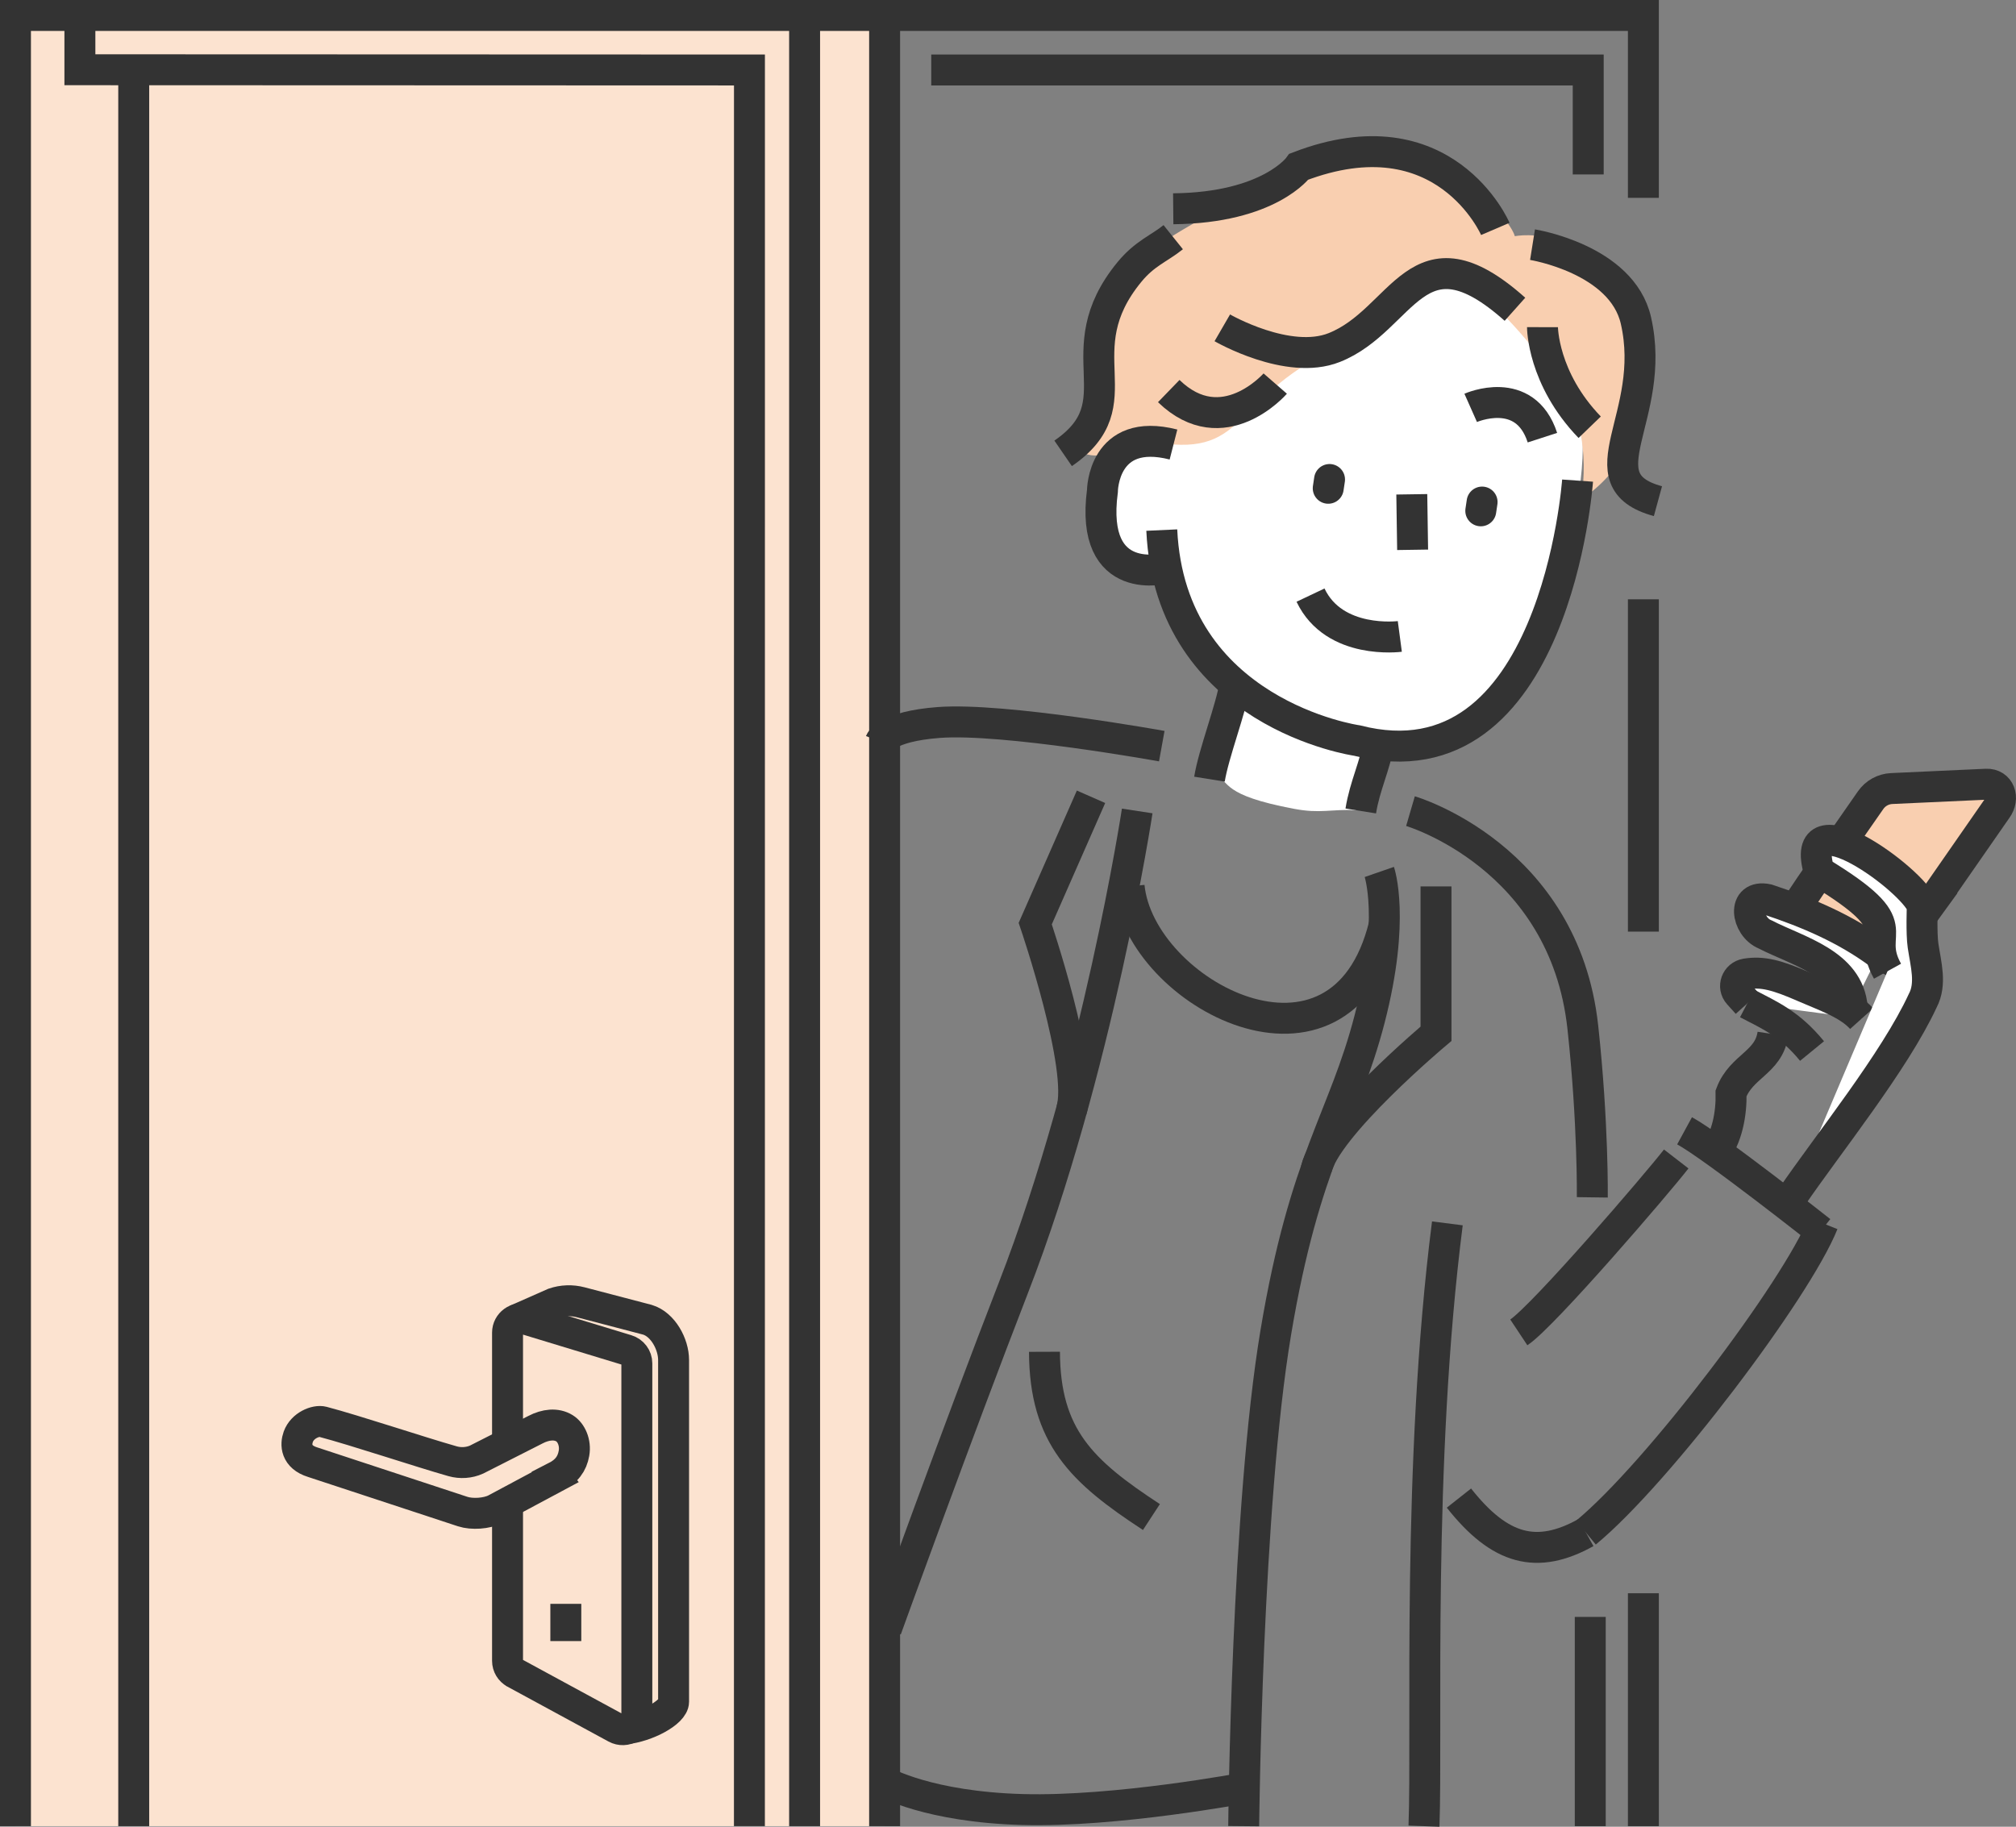 <?xml version="1.0" encoding="UTF-8"?><svg id="_レイヤー_2" xmlns="http://www.w3.org/2000/svg" width="84.709" height="76.769" viewBox="0 0 84.709 76.769"><rect x="0" y="0" width="84.709" height="76.769" fill="#808080" stroke="none"/><defs><style>.cls-1{stroke-linecap:round;stroke-linejoin:round;}.cls-1,.cls-2,.cls-3{fill:none;}.cls-1,.cls-2,.cls-3,.cls-4,.cls-5,.cls-6{stroke:#333;}.cls-1,.cls-3,.cls-5,.cls-6{stroke-width:1.3px;}.cls-2,.cls-3,.cls-4,.cls-5,.cls-6{stroke-miterlimit:10;}.cls-2,.cls-4{stroke-width:1.3px;}.cls-7,.cls-6{fill:#fff;}.cls-8,.cls-5{fill:#f9cfb0;}.cls-4,.cls-9{fill:#fce3d0;}</style></defs><g id="LP"><rect class="cls-9" x=".65" y=".642" width="36.52" height="76.103"/><line class="cls-2" x1="33.808" y1=".759" x2="33.808" y2="76.745"/><line class="cls-2" x1="5.619" y1="3.149" x2="5.619" y2="76.745"/><polyline class="cls-2" points="31.489 76.745 31.491 2.941 3.357 2.931 3.357 .642"/><path class="cls-2" d="M66.639,64.408c-2.056,1.143-3.61.738-5.337-1.45"/><path class="cls-2" d="M52.258,76.745s.125-13.431,1.349-20.75c1.224-7.319,2.856-8.973,3.944-13.178,1.088-4.205.405-6.173.405-6.173"/><path class="cls-2" d="M60.816,51.412c-1.29,10.126-.835,21.364-.983,25.333"/><path class="cls-2" d="M47.443,37.251c.442,4.507,8.904,8.998,10.717,1.631"/><path class="cls-2" d="M21.634,70.312l4.245,2.305c.396.215.88-.067.88-.512v-14.811c0-.256-.17-.483-.419-.559l-4.245-1.291c-.382-.116-.769.165-.769.559v13.796c0,.213.118.409.307.512Z"/><path class="cls-2" d="M26.259,72.66c.918-.092,2.044-.699,2.044-1.144v-14.362c0-.664-.446-1.495-1.099-1.691l-2.806-.735c-.371-.097-.763-.083-1.125.04l-1.586.701"/><path class="cls-4" d="M23.331,62.078l-2.521,1.349c-.36.183-.977.226-1.371.096l-6.3-2.074c-.719-.223-.722-.745-.606-1.068.172-.479.74-.705,1.03-.629,1.374.362,4.065,1.263,5.454,1.657.333.095.701.069,1.008-.07l2.474-1.256c.428-.223.874-.272,1.22-.059.286.176.477.608.399,1.049-.078.446-.31.761-.788,1.004Z"/><line class="cls-2" x1="23.775" y1="68.967" x2="23.775" y2="67.402"/><polyline class="cls-2" points=".65 76.745 .65 .65 69.052 .65 69.052 8.314"/><line class="cls-2" x1="69.052" y1="25.186" x2="69.052" y2="39.152"/><polyline class="cls-2" points="39.129 2.941 66.734 2.941 66.734 7.331"/><line class="cls-2" x1="37.17" y1=".642" x2="37.17" y2="76.745"/><path class="cls-7" d="M66.416,20.175c-.339,2.809-1.479,5.449-2.607,8.043-.306.705-.63,1.434-1.209,1.939-.996.87-2.914.877-4.114,1.039-1.429.216-1.137,1.697-1.432,2.85-1.187-.048-1.565.155-2.679-.055-3.076-.579-2.651-1.12-3.319-1.425.151-1.686.788-2.992.034-4.616-.515-1.082-2.087-3.348-2.407-4.503-.779.344-1.719-.224-2.081-.995s-.299-1.666-.216-2.514c.044-.445.118-.94.471-1.215.237-.184.553-.228.853-.235,1.266-.027,1.001-.624,2.225-.835,3.034-.524,6.034-3.568,7.626-5.769,2.139-2.958,5.337-1.867,7.367,1.196,1.383,2.086,1.785,4.635,1.488,7.094Z"/><path class="cls-8" d="M51,8.91c.072-.04,1.185-.557,1.258-.596.026-.014,1.299-.497,1.325-.511,2.818-1.517,4.622-2.315,6.867-1.046.134.076.266.159.396.25,0,0,2.482,1.895,2.806,2.92,0,0,3.493-.762,5.201,4.194,0,0,1.233,4.42-2.421,6.874,0,0,.647-3.106-1.154-5.324-.622-.765-2.153-2.703-3.056-3.251-1.926-1.166-3.442.735-4.786,1.668-5.534,2.031-4.777,4.822-8.127,4.592-1.598-.192-5.808,2.092-3.049-2.003-1.017-4.159.846-5.616,4.741-7.768Z"/><path class="cls-3" d="M66.287,20.198s-.921,13.058-9.273,10.923c0,0-7.838-1.114-8.198-8.844"/><path class="cls-3" d="M50.82,32.744c.174-1.082.906-2.952,1.08-4.033"/><path class="cls-3" d="M57.177,34.081c.174-1.082.605-1.884.78-2.966"/><line class="cls-3" x1="59.321" y1="20.773" x2="59.356" y2="23.106"/><path class="cls-3" d="M49.308,18.681c-2.971-.759-2.986,1.954-2.986,1.954-.545,4.138,2.689,3.24,2.689,3.24"/><path class="cls-3" d="M61.796,17.141s2.28-1.013,3.014,1.252"/><line class="cls-1" x1="62.275" y1="21.099" x2="62.22" y2="21.468"/><line class="cls-1" x1="55.865" y1="20.151" x2="55.81" y2="20.52"/><path class="cls-3" d="M64.813,13.749s-.003,2.149,1.983,4.206"/><path class="cls-3" d="M64.394,10.282s3.752.597,4.344,3.183c.926,4.047-2.322,6.71.926,7.597"/><path class="cls-3" d="M49.297,9.968c-.601.482-1.196.679-1.838,1.46-2.788,3.389.325,5.488-2.788,7.624"/><path class="cls-3" d="M62.831,9.62s-2.131-4.966-8.253-2.615c0,0-1.226,1.729-5.281,1.769"/><path class="cls-3" d="M63.656,12.997c-4.137-3.689-4.662.446-7.593,1.609-1.941.771-4.704-.829-4.704-.829"/><path class="cls-3" d="M58.818,26.746s-2.755.365-3.752-1.736"/><path class="cls-5" d="M81.391,37.608l2.505-3.605c.338-.457.128-1.072-.439-1.046l-3.972.182c-.354.016-.681.197-.884.488l-1.216,1.747-.954,1.331s-.674.96-.969,1.457l3.955,2.17,1.975-2.723Z"/><path class="cls-3" d="M76.603,51.412c-1.113,2.779-6.939,10.501-9.964,12.997"/><path class="cls-3" d="M76.503,51.743s-4.501-3.557-5.72-4.221"/><path class="cls-6" d="M77.828,42.347c-.149-1.864-2.293-2.373-3.661-3.078-.792-.322-.992-1.703.104-1.469,1.693.56,3.257,1.228,4.681,2.275"/><path class="cls-6" d="M78.223,42.809c-.562-.628-1.571-.962-2.419-1.334-1.137-.499-1.747-.659-2.446-.543-.398.066-.574.539-.304.839l.362.402"/><path class="cls-6" d="M79.31,40.816c-1.003-1.811,1.137-1.751-2.869-4.183-.959-3.227,3.951.347,4.331,1.435,0,0-.045,1.156.032,1.675.117.792.361,1.603-.015,2.313-1.181,2.556-3.993,6.04-5.51,8.264"/><path class="cls-3" d="M70.432,48.706c-.764.989-5.575,6.598-6.614,7.288"/><path class="cls-3" d="M76.139,44.17c-.946-1.156-1.786-1.506-2.724-1.997"/><path class="cls-3" d="M74.494,43.457c-.181,1.208-1.323,1.34-1.758,2.487.019.829-.151,1.881-.724,2.582"/><path class="cls-2" d="M59.266,34.088s6.461,1.89,7.242,9.084c.439,4.046.398,7.147.398,7.147"/><line class="cls-2" x1="69.052" y1="66.957" x2="69.052" y2="76.745"/><line class="cls-2" x1="66.82" y1="67.951" x2="66.82" y2="76.745"/><path class="cls-2" d="M48.816,31.357s-6.644-1.202-9.375-.994c-2.198.168-2.449.807-2.449.807"/><path class="cls-2" d="M52.308,75.134s-5.404,1.022-9.348.912c-3.944-.11-5.79-1.158-5.79-1.158"/><path class="cls-2" d="M43.887,56.809c.013,3.564,1.568,5.032,4.494,6.945"/><path class="cls-2" d="M60.339,37.251v6.193s-4.646,3.901-5.036,5.7"/><path class="cls-2" d="M45.843,33.485l-2.344,5.33s2.081,6.101,1.519,7.854"/><path class="cls-2" d="M47.784,34.081s-1.664,10.922-5.201,20.035c-2.339,6.026-5.345,14.352-5.345,14.352"/><path class="cls-3" d="M53.583,16.12s-2.192,2.523-4.474.315"/></g></svg>